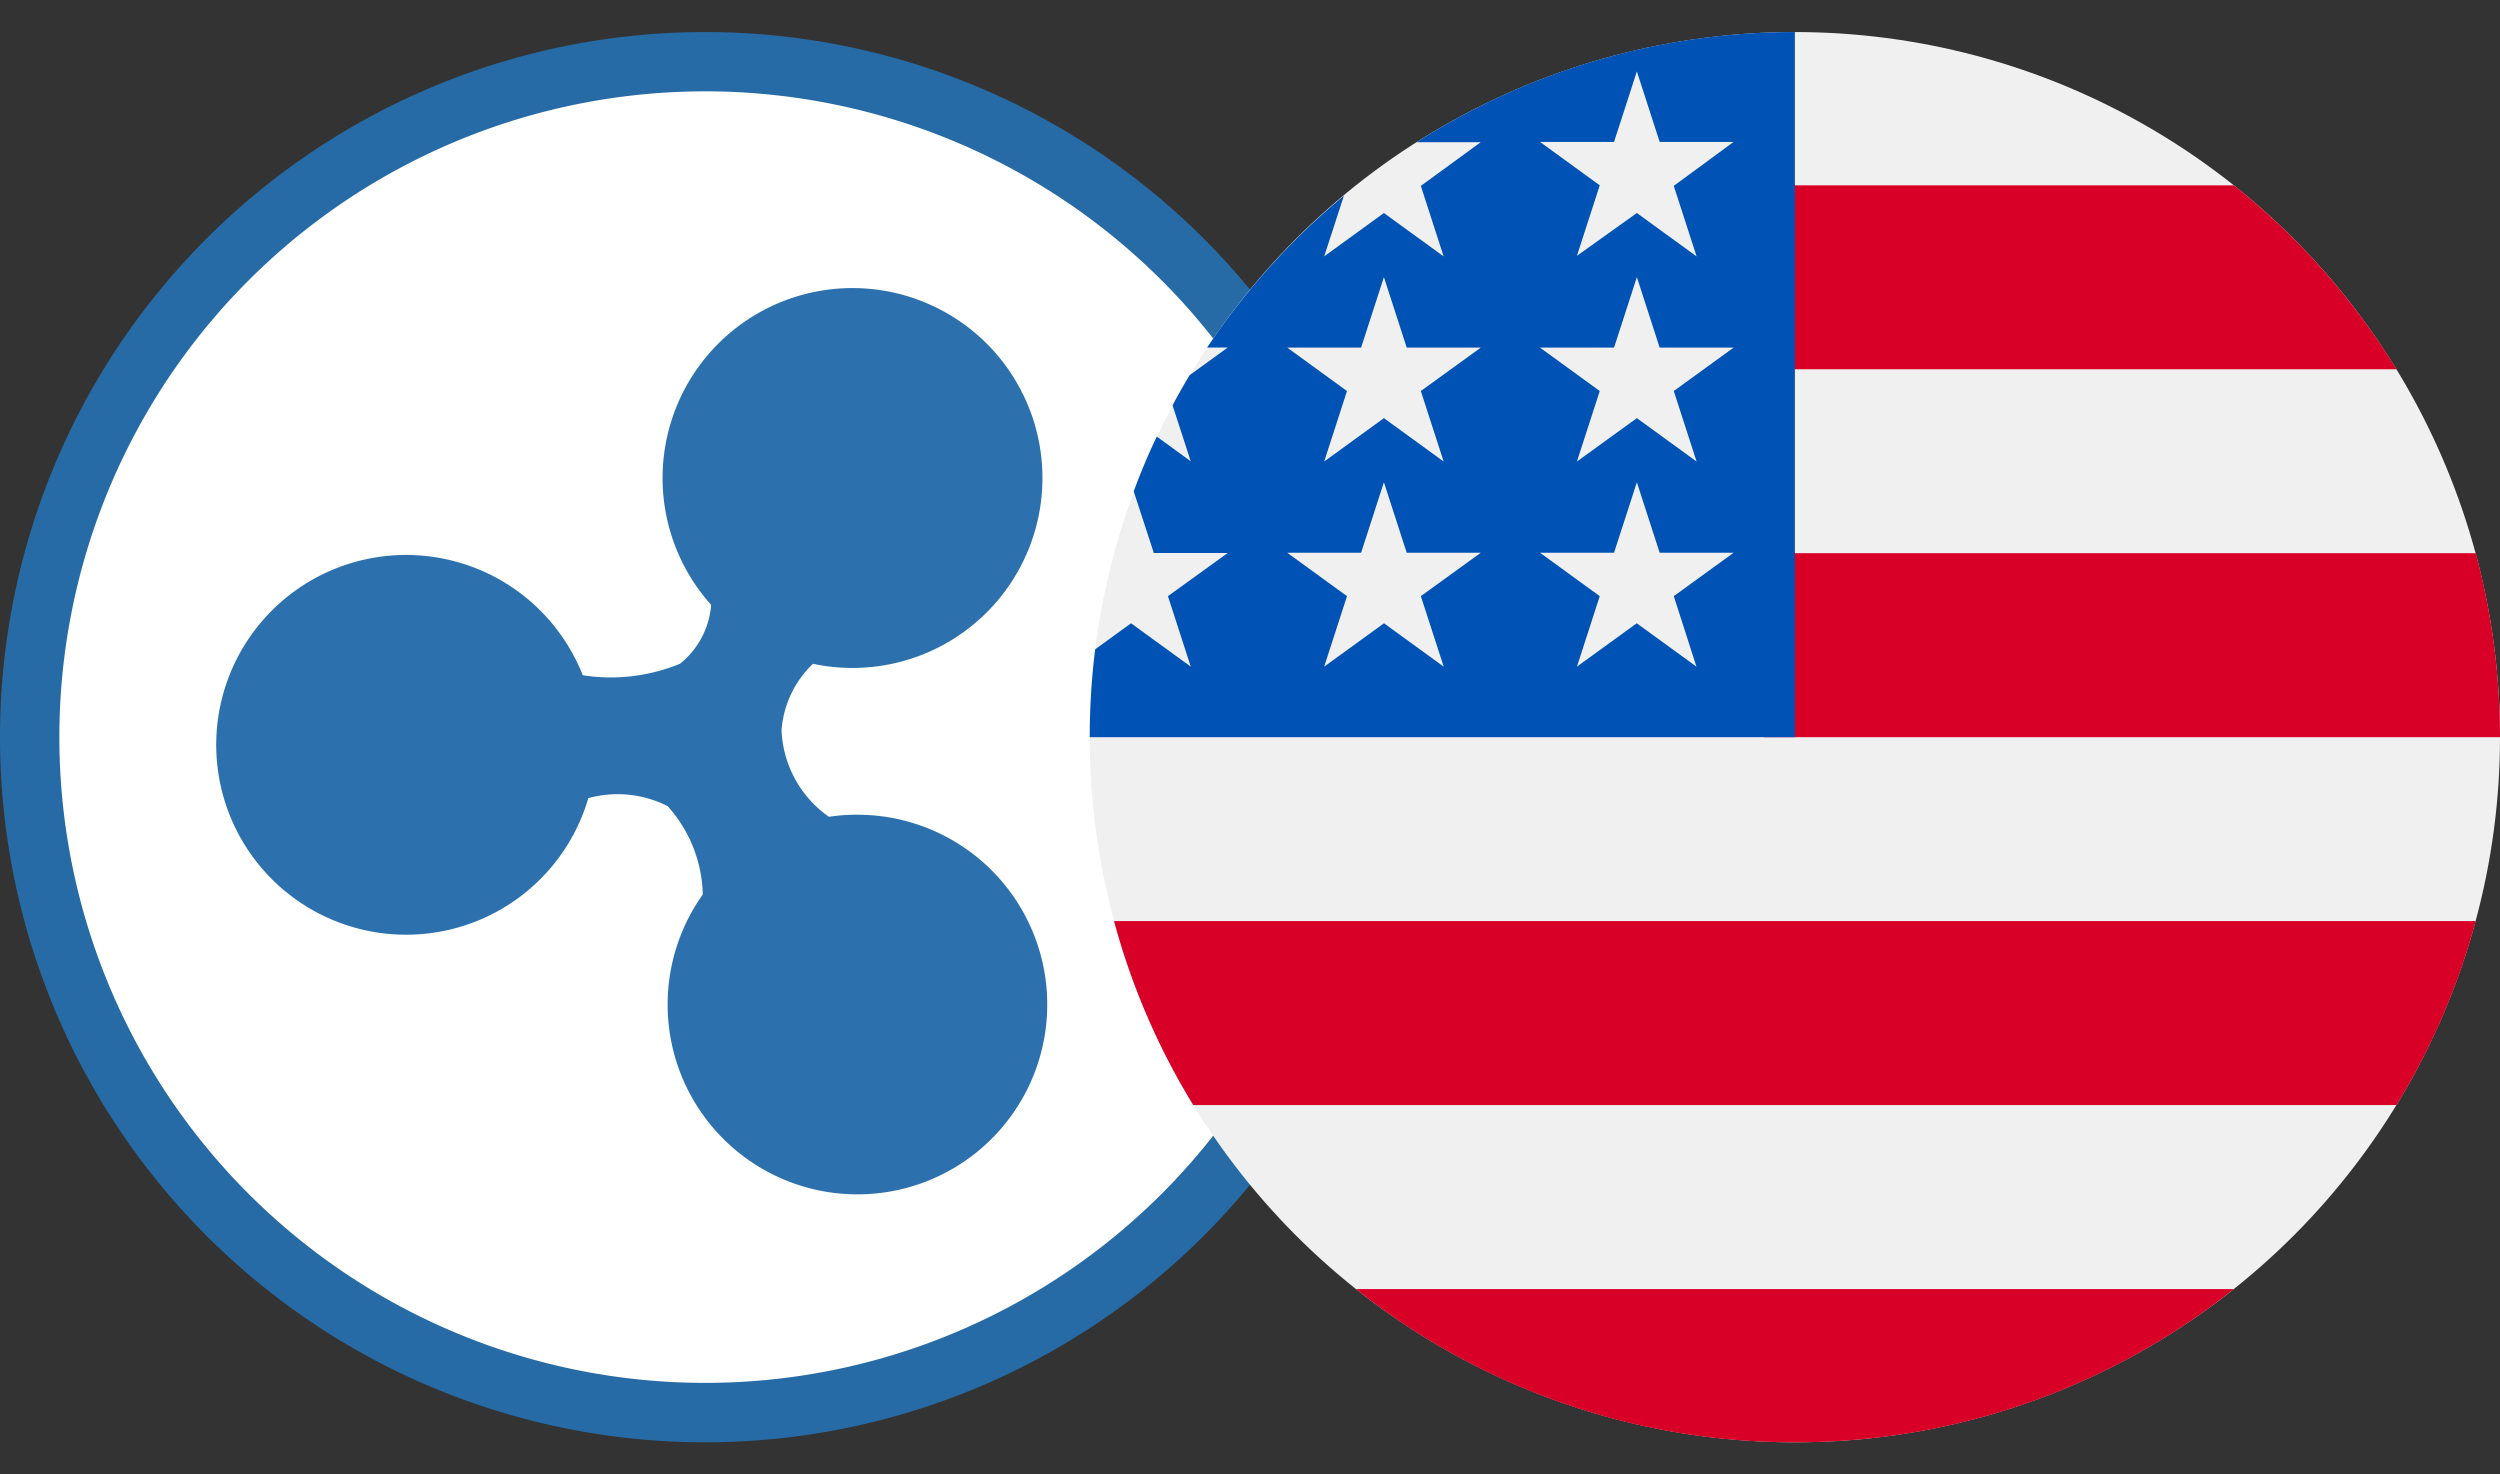 <svg xmlns="http://www.w3.org/2000/svg" xmlns:xlink="http://www.w3.org/1999/xlink" width="39" height="23" viewBox="0 0 39 23"><rect x="0" y="0" width="39" height="23" fill="#333333" stroke="none"/><defs><style>.a,.d{fill:#fff;}.a{stroke:#707070;}.b{clip-path:url(#a);}.c{fill:#266ba6;}.c,.d,.e{fill-rule:evenodd;}.e{fill:#2c71ae;}.f{clip-path:url(#b);}.g{fill:#f0f0f0;}.h{fill:#d80027;}.i{fill:#0052b4;}</style><clipPath id="a"><rect class="a" width="22" height="23" transform="translate(192.5 2689)"/></clipPath><clipPath id="b"><rect class="a" width="22" height="23" transform="translate(209.5 2689)"/></clipPath></defs><g transform="translate(-192.5 -2689)"><g class="b"><g transform="translate(192.451 2689.5)"><g transform="translate(-160.16 -137.94)"><g transform="translate(160.16 137.83)"><path class="c" d="M11.049.11a11,11,0,1,0,11,11,11,11,0,0,0-11-11"/><path class="d" d="M11.049,21.183A10.074,10.074,0,1,1,21.123,11.11,10.074,10.074,0,0,1,11.049,21.183"/><path class="e" d="M13.425,12.319a2.977,2.977,0,0,0-.445.033A1.735,1.735,0,0,1,12.241,11a1.6,1.6,0,0,1,.49-1.035,2.963,2.963,0,1,0-1.588-.919,1.307,1.307,0,0,1-.485.918,2.833,2.833,0,0,1-1.518.18,2.962,2.962,0,1,0,.087,1.917,1.729,1.729,0,0,1,1.236.124,2.124,2.124,0,0,1,.549,1.38,2.961,2.961,0,1,0,2.413-1.245"/></g></g></g></g><g class="f"><g transform="translate(209.5 2689.5)"><circle class="g" cx="11" cy="11" r="11"/><path class="h" d="M10.522,11H22a11.012,11.012,0,0,0-.379-2.87h-11.1Z"/><path class="h" d="M10.522,5.261h9.864a11.058,11.058,0,0,0-2.538-2.87H10.522Z"/><path class="h" d="M11,22a10.953,10.953,0,0,0,6.847-2.391H4.153A10.953,10.953,0,0,0,11,22Z"/><path class="h" d="M1.615,16.739H20.385a10.934,10.934,0,0,0,1.236-2.87H.379A10.934,10.934,0,0,0,1.615,16.739Z"/><path class="i" d="M5.1,1.718h1L5.165,2.4l.356,1.1-.932-.677-.932.677.308-.947A11.06,11.06,0,0,0,1.831,4.922h.321l-.594.431q-.139.231-.266.47l.283.872-.529-.384q-.2.418-.36.854L1,8.127H2.152L1.22,8.8l.356,1.1L.644,9.223l-.559.406A11.106,11.106,0,0,0,0,11H11V0A10.948,10.948,0,0,0,5.1,1.718ZM5.522,9.9l-.932-.677L3.657,9.9l.356-1.1-.932-.677H4.233l.356-1.1.356,1.1H6.1L5.165,8.8ZM5.165,5.6l.356,1.1-.932-.677L3.657,6.7l.356-1.1-.932-.677H4.233l.356-1.1.356,1.1H6.1Zm4.3,4.3-.932-.677L7.6,9.9l.356-1.1-.932-.677H8.179l.356-1.1.356,1.1h1.153L9.111,8.8ZM9.111,5.6l.356,1.1-.932-.677L7.6,6.7l.356-1.1-.932-.677H8.179l.356-1.1.356,1.1h1.153Zm0-3.2.356,1.1-.932-.677L7.6,3.491l.356-1.1-.932-.677H8.179l.356-1.1.356,1.1h1.153Z"/></g></g></g></svg>